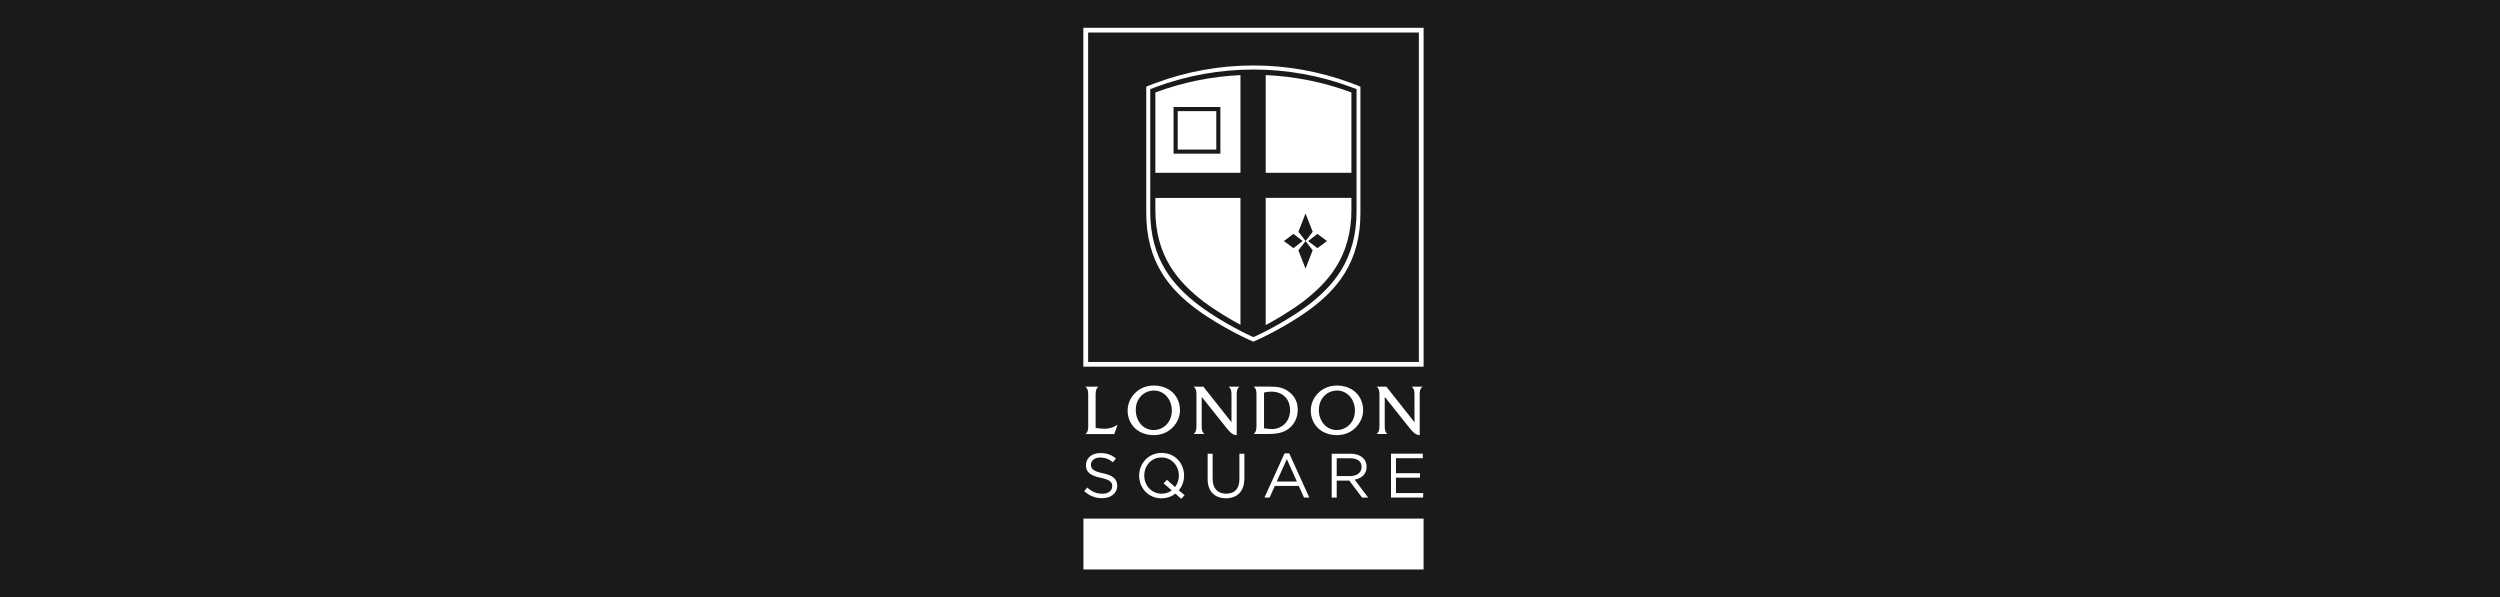 <?xml version="1.0" encoding="UTF-8"?> <svg xmlns="http://www.w3.org/2000/svg" width="360" height="86" viewBox="0 0 360 86" fill="none"><rect width="360" height="86" fill="#1A1A1A"></rect><g clip-path="url(#clip0_3805_30229)"><path d="M156.69 52.117H204.316V4.685H156.69V52.117ZM205 52.802H156V4H205V52.802Z" fill="white"></path><path d="M204.994 74.681H156.012V82H204.994V74.681Z" fill="white"></path><path d="M156.702 61.295V56.874C156.702 56.361 156.672 56 156.301 55.676H158.177C157.805 56 157.77 56.361 157.77 56.874V61.62C158.307 61.699 158.732 61.742 159.033 61.742C159.723 61.742 160.336 61.558 160.932 61.167L160.46 62.506H156.301C156.678 62.176 156.702 61.815 156.702 61.301" fill="white"></path><path d="M163.552 59.015C163.552 60.715 164.685 61.925 166.119 61.925C167.552 61.925 168.744 60.788 168.744 59.137C168.744 57.486 167.617 56.239 166.178 56.239C164.738 56.239 163.552 57.37 163.552 59.021M163.469 61.699C162.773 61.045 162.378 60.115 162.378 59.143C162.378 58.379 162.62 57.645 163.086 57.015C163.806 56.049 164.891 55.517 166.136 55.517C167.216 55.517 168.166 55.872 168.827 56.483C169.535 57.137 169.918 58.055 169.918 59.088C169.918 60.036 169.488 60.99 168.715 61.693C168.024 62.329 167.139 62.659 166.136 62.659C165.062 62.659 164.113 62.298 163.469 61.693" fill="white"></path><path d="M178.084 56.874V62.665C177.5 62.641 177.104 62.243 176.585 61.589L173.045 57.15V61.295C173.045 61.809 173.063 62.17 173.44 62.5H171.883C172.255 62.17 172.29 61.803 172.29 61.295V56.874C172.29 56.361 172.26 56 171.883 55.676H173.281L177.334 60.8V56.874C177.334 56.361 177.305 56 176.927 55.676H178.485C178.107 56 178.084 56.361 178.084 56.874Z" fill="white"></path><path d="M183.134 61.785C184.65 61.785 185.771 60.66 185.771 59.07C185.771 57.48 184.727 56.391 183.057 56.391C182.715 56.391 182.361 56.44 182.019 56.532V61.675C182.485 61.742 182.857 61.785 183.128 61.785M180.933 61.289V56.868C180.933 56.355 180.916 55.994 180.538 55.67H182.922C184.025 55.67 184.863 55.823 185.671 56.465C186.462 57.088 186.875 57.938 186.875 58.984C186.875 59.92 186.568 60.727 185.972 61.369C185.181 62.225 184.131 62.494 182.597 62.494H180.532C180.904 62.164 180.928 61.803 180.928 61.289" fill="white"></path><path d="M189.914 59.015C189.914 60.715 191.047 61.925 192.48 61.925C193.914 61.925 195.112 60.788 195.112 59.137C195.112 57.486 193.979 56.239 192.545 56.239C191.111 56.239 189.92 57.37 189.92 59.021M189.843 61.699C189.147 61.045 188.751 60.115 188.751 59.143C188.751 58.379 188.993 57.645 189.459 57.015C190.179 56.049 191.265 55.517 192.51 55.517C193.59 55.517 194.539 55.872 195.2 56.483C195.908 57.137 196.292 58.055 196.292 59.088C196.292 60.036 195.855 60.99 195.088 61.693C194.398 62.329 193.513 62.659 192.51 62.659C191.442 62.659 190.486 62.298 189.843 61.693" fill="white"></path><path d="M204.44 56.874V62.665C203.856 62.641 203.46 62.243 202.941 61.589L199.401 57.15V61.295C199.401 61.809 199.419 62.17 199.796 62.5H198.239C198.61 62.17 198.64 61.803 198.64 61.295V56.874C198.64 56.361 198.61 56 198.239 55.676H199.631L203.685 60.8V56.874C203.685 56.361 203.655 56 203.283 55.676H204.841C204.469 56 204.434 56.361 204.434 56.874" fill="white"></path><path d="M158.809 68.144C160.225 68.45 160.879 68.969 160.879 69.942C160.879 71.036 159.971 71.739 158.714 71.739C157.711 71.739 156.885 71.403 156.124 70.724L156.567 70.205C157.227 70.798 157.865 71.097 158.744 71.097C159.623 71.097 160.16 70.651 160.16 70.015C160.16 69.416 159.841 69.086 158.508 68.804C157.044 68.493 156.378 68.022 156.378 66.976C156.378 65.93 157.257 65.239 158.46 65.239C159.387 65.239 160.048 65.502 160.691 66.016L160.272 66.566C159.682 66.089 159.098 65.882 158.443 65.882C157.617 65.882 157.092 66.334 157.092 66.915C157.092 67.496 157.416 67.856 158.814 68.15" fill="white"></path><path d="M167.558 69.618L168.036 69.086L169.204 70.137C169.546 69.697 169.759 69.116 169.759 68.493C169.759 67.049 168.703 65.875 167.257 65.875C165.812 65.875 164.773 67.031 164.773 68.474C164.773 69.917 165.823 71.091 167.275 71.091C167.835 71.091 168.343 70.914 168.738 70.614L167.558 69.612V69.618ZM170.585 71.305L170.095 71.837L169.263 71.079C168.726 71.495 168.048 71.758 167.263 71.758C165.334 71.758 164.036 70.247 164.036 68.499C164.036 66.75 165.345 65.221 167.281 65.221C169.216 65.221 170.508 66.731 170.508 68.48C170.508 69.275 170.237 70.033 169.747 70.608L170.591 71.305H170.585Z" fill="white"></path><path d="M179.181 68.951C179.181 70.792 178.119 71.752 176.538 71.752C174.957 71.752 173.901 70.792 173.901 69.012V65.337H174.621V68.963C174.621 70.327 175.346 71.091 176.562 71.091C177.777 71.091 178.473 70.388 178.473 69.012V65.337H179.193V68.957L179.181 68.951Z" fill="white"></path><path d="M185.305 66.114L183.854 69.336H186.745L185.305 66.114ZM188.539 71.648H187.772L187.028 69.978H183.571L182.821 71.648H182.084L184.975 65.282H185.648L188.539 71.648Z" fill="white"></path><path d="M194.445 65.992H192.486V68.554H194.433C195.383 68.554 196.067 68.071 196.067 67.245C196.067 66.42 195.471 65.992 194.445 65.992ZM196.138 71.654L194.297 69.202H192.486V71.654H191.766V65.337H194.498C195.896 65.337 196.793 66.089 196.793 67.221C196.793 68.278 196.067 68.89 195.07 69.073L197.017 71.654H196.138Z" fill="white"></path><path d="M204.888 65.979H201.018V68.138H204.481V68.786H201.018V70.999H204.935V71.648H200.304V65.331H204.888V65.979Z" fill="white"></path><path d="M166.372 30.171C166.354 37.02 169.8 40.719 173.34 43.453C175.281 44.889 177.246 46.027 178.627 46.767V28.502H166.372V30.171Z" fill="white"></path><path d="M175.146 16.003H169.588V21.537H175.146V16.003Z" fill="white"></path><path d="M168.992 15.41H175.735V22.13H168.992V15.41ZM166.372 13.906V24.882H178.626V10.818C174.467 11.008 170.331 11.839 166.372 13.313V13.906Z" fill="white"></path><path d="M182.261 24.882H194.604V13.313C190.616 11.827 186.45 10.995 182.261 10.812V24.882Z" fill="white"></path><path d="M186.256 33.681L187.589 34.702L186.256 35.736L184.875 34.708L186.256 33.681ZM187.996 30.728L189.029 33.375L188.008 34.702L186.969 33.375L188.002 30.728H187.996ZM191.088 34.708L189.707 35.736L188.374 34.715L189.707 33.681L191.088 34.708ZM187.996 38.689L186.964 36.041L188.002 34.715L189.023 36.041L187.99 38.689H187.996ZM182.261 46.809C183.642 46.07 185.66 44.908 187.636 43.44C191.182 40.707 194.622 37.008 194.604 30.165V28.496H182.261V46.809Z" fill="white"></path><path d="M195.342 13.6V30.453C195.342 33.706 194.604 36.5 193.123 38.915C191.943 40.835 190.285 42.517 188.173 44.088C186.297 45.47 184.409 46.541 183.152 47.225C181.771 47.971 180.827 48.399 180.816 48.399C180.709 48.448 180.597 48.497 180.491 48.54C180.385 48.491 180.279 48.442 180.167 48.399C180.125 48.387 179.205 47.971 177.836 47.231C176.579 46.547 174.685 45.477 172.815 44.088C170.697 42.517 169.039 40.835 167.853 38.915C166.366 36.506 165.635 33.706 165.635 30.453V12.836C165.883 12.738 166.13 12.64 166.378 12.555C175.476 9.167 185.506 9.167 194.604 12.555C194.852 12.646 195.1 12.744 195.348 12.836V13.6H195.342ZM195.342 12.249C195.094 12.151 194.852 12.059 194.598 11.967C185.5 8.58 175.47 8.58 166.372 11.967C166.125 12.059 165.877 12.157 165.629 12.249C165.44 12.322 165.245 12.402 165.062 12.481V30.691C165.062 34.036 165.818 36.91 167.34 39.368C168.549 41.318 170.243 43.025 172.402 44.608C174.308 46.002 176.237 47.072 177.518 47.763C178.827 48.461 179.736 48.876 179.907 48.95C180.019 48.999 180.125 49.041 180.232 49.09C180.314 49.127 180.397 49.164 180.479 49.2C180.562 49.164 180.645 49.127 180.727 49.09C180.833 49.041 180.94 48.999 181.046 48.95C181.046 48.95 182.025 48.516 183.459 47.751C184.739 47.066 186.663 45.99 188.568 44.596C190.734 43.012 192.421 41.312 193.631 39.356C195.153 36.898 195.902 34.023 195.902 30.685V12.475C195.713 12.396 195.525 12.322 195.336 12.243" fill="white"></path></g><defs><clipPath id="clip0_3805_30229"><rect width="49" height="78" fill="white" transform="translate(156 4)"></rect></clipPath></defs></svg> 